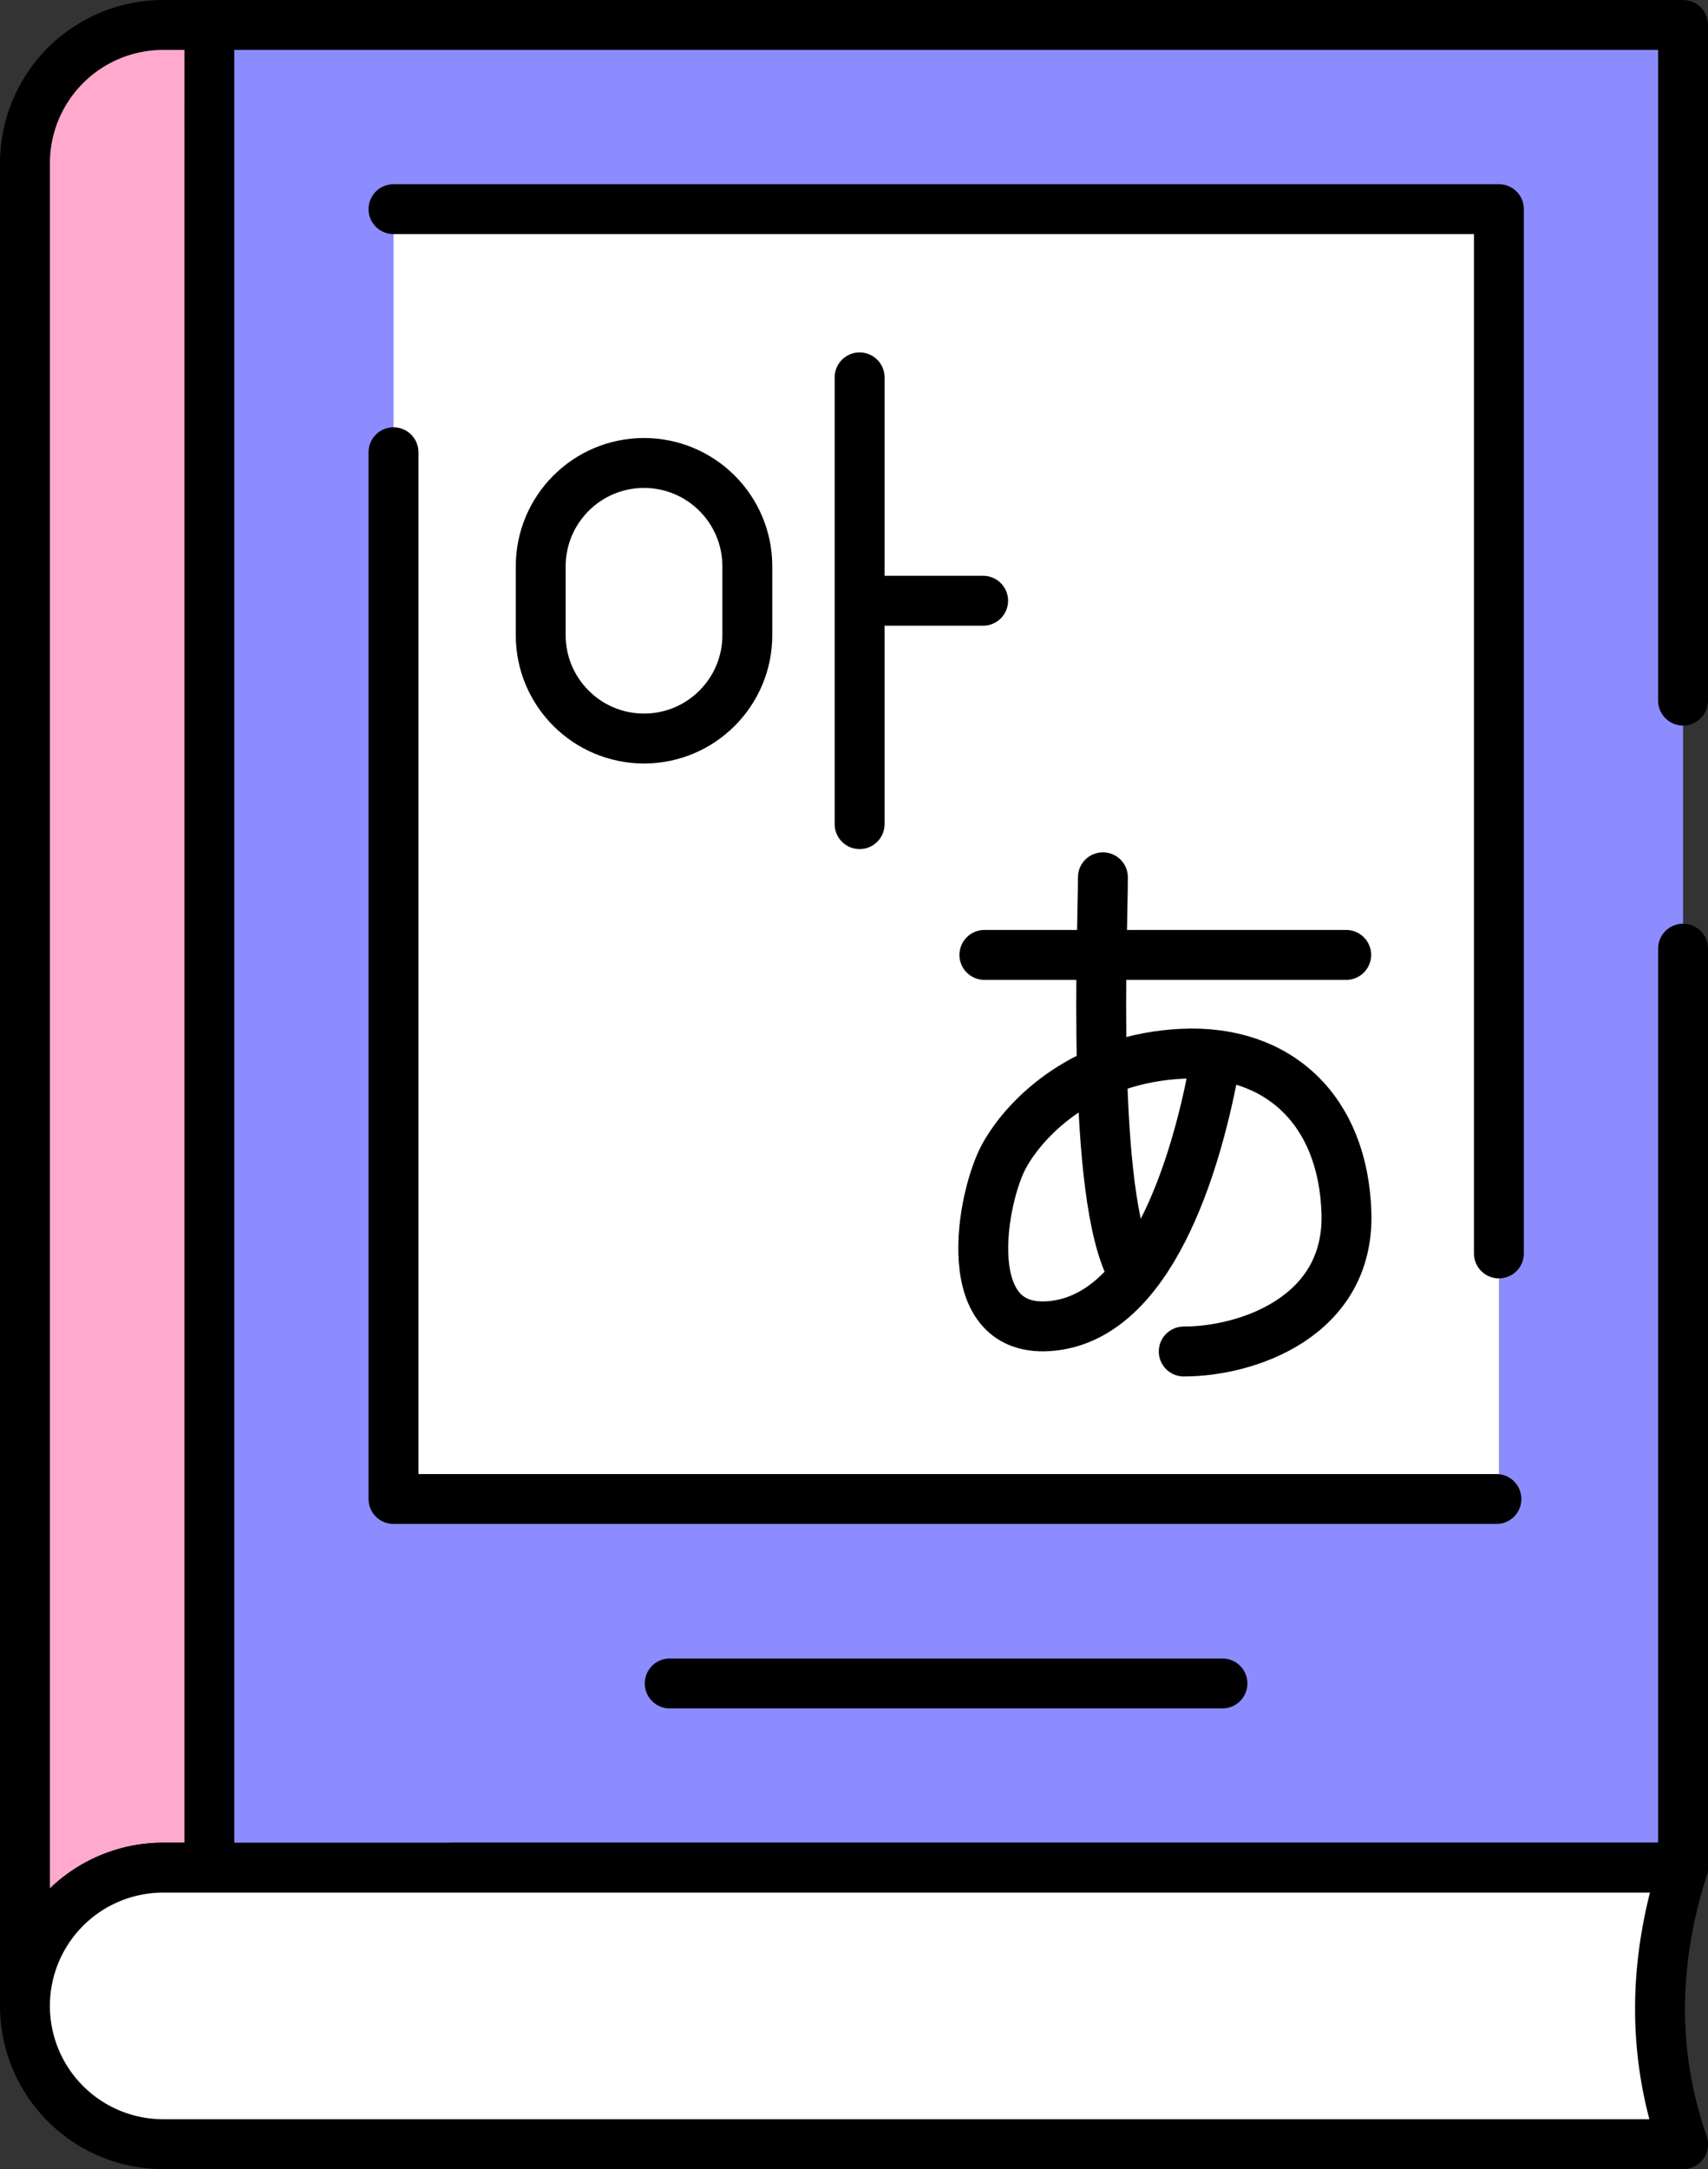 <svg xmlns="http://www.w3.org/2000/svg" id="_レイヤー_2" viewBox="0 0 68.45 86.91">
  <rect x="0" y="0" width="68.45" height="86.91" fill="#333333" stroke="none"/>
  <defs>
    <style>
      .cls-3{stroke:#000;stroke-linecap:round;stroke-width:2px;stroke-miterlimit:10;fill:none}
    </style>
  </defs>
  <g id="_レイヤー_1-2">
    <path d="M8.38 1h59.07v73.83H8.38z" style="fill:#8c8cff;stroke-dasharray:0 0 86.14 9.94;stroke-linejoin:round;stroke:#000;stroke-linecap:round;stroke-width:2px"/>
    <path d="M15.77 8.38h44.3v51.68h-44.3z" style="stroke-dasharray:0 0 86.14 9.94;fill:#fff;stroke-linejoin:round;stroke:#000;stroke-linecap:round;stroke-width:2px"/>
    <path d="M6.54 74.83h1.85V1H6.54A5.54 5.54 0 0 0 1 6.54v73.83a5.54 5.54 0 0 1 5.54-5.54Z" style="fill:#ffa9cd;stroke-linejoin:round;stroke:#000;stroke-linecap:round;stroke-width:2px"/>
    <path d="M67.45 85.91H6.54A5.54 5.54 0 0 1 1 80.37h0a5.54 5.54 0 0 1 5.54-5.54h60.91c-1.23 3.85-1.23 7.54 0 11.08ZM26.84 67.45h22.15" style="fill:#fff;stroke-linejoin:round;stroke:#000;stroke-linecap:round;stroke-width:2px"/>
    <path d="M25.81 18.55h0c-2.29 0-4.14 1.86-4.14 4.14v2.76c0 2.29 1.86 4.14 4.14 4.14h0c2.29 0 4.14-1.86 4.14-4.14v-2.76c0-2.29-1.86-4.14-4.14-4.14Zm9.13 5.52h4.46m-4.95 8.95v-17.9" style="fill:none;stroke-linejoin:round;stroke:#000;stroke-linecap:round;stroke-width:2px"/>
    <path d="M39.45 38.26h14.5m-9.75-3.11c0 2.31-.49 12.73 1.16 15.77" class="cls-3"/>
    <path d="M48.63 42.93c-.73 3.84-2.54 9.76-6.43 10.19-3.9.43-2.86-5.18-1.95-6.82s3.29-3.9 7.13-4.08c3.84-.18 6.46 2.25 6.58 6.39s-3.96 5.54-6.52 5.54" class="cls-3"/>
  </g>
</svg>
